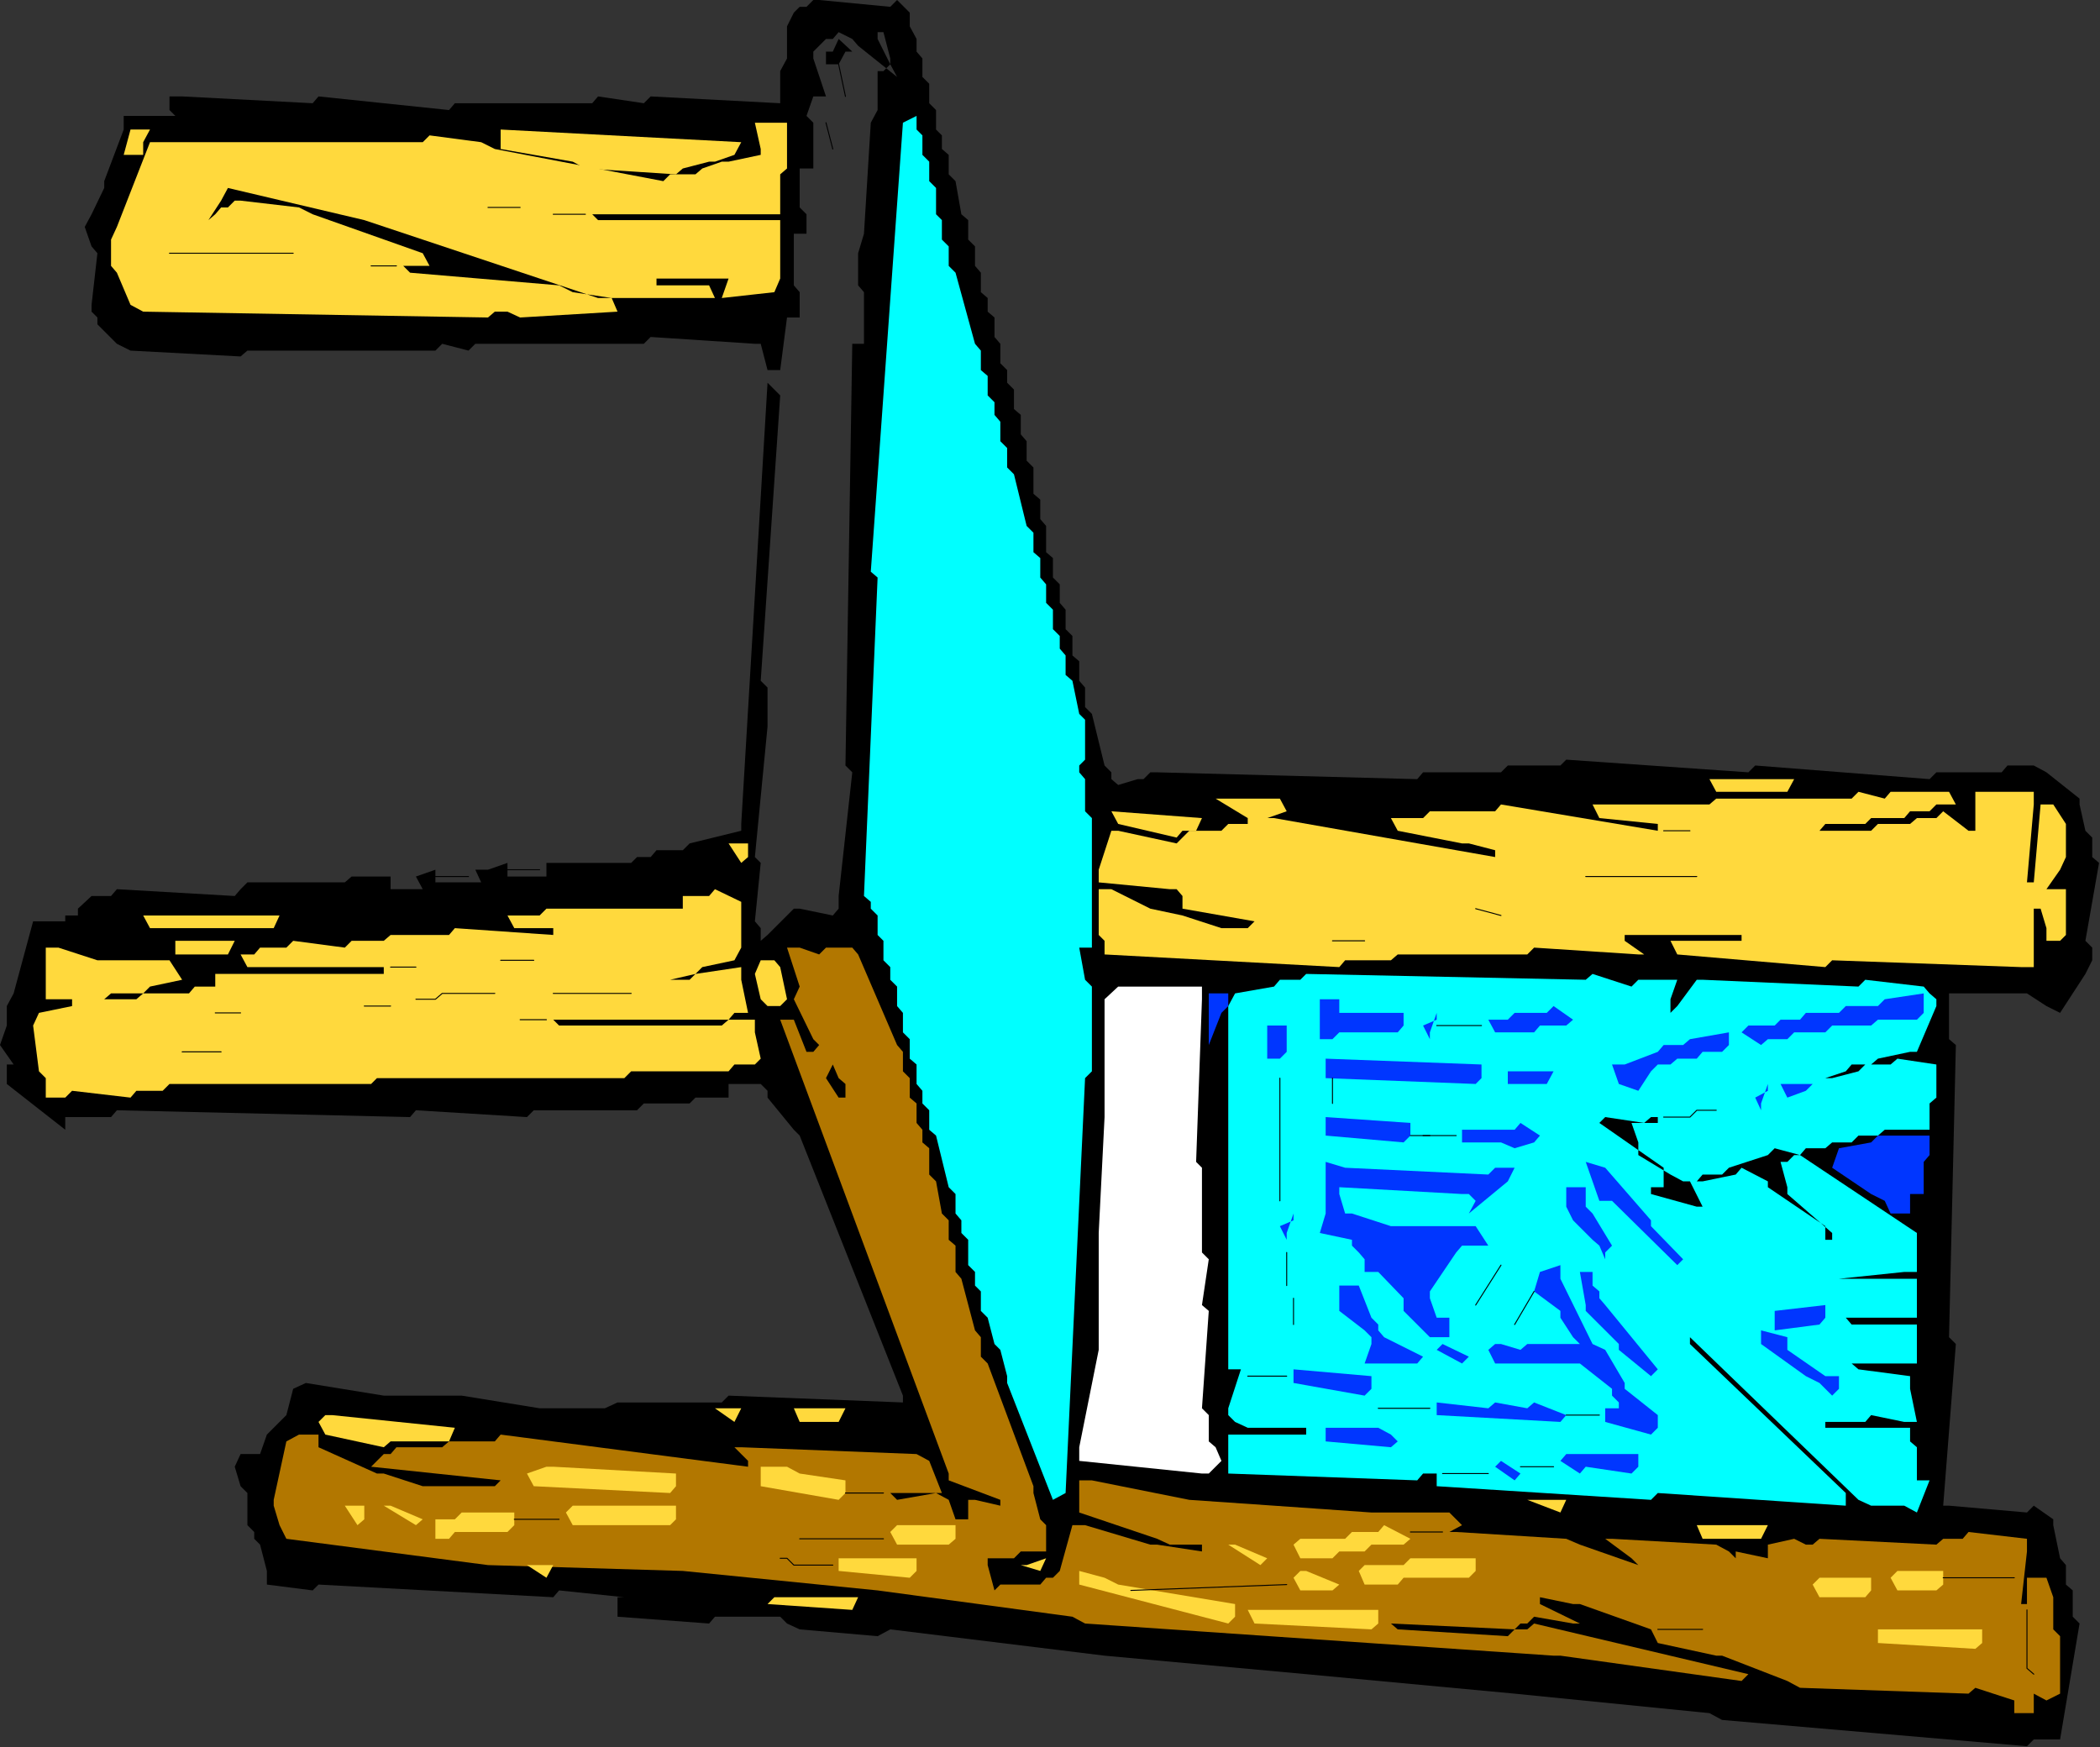 <?xml version="1.0" encoding="UTF-8" standalone="no"?>
<svg
   xmlns:dc="http://purl.org/dc/elements/1.1/"
   xmlns:cc="http://creativecommons.org/ns#"
   xmlns:rdf="http://www.w3.org/1999/02/22-rdf-syntax-ns#"
   xmlns:svg="http://www.w3.org/2000/svg"
   xmlns="http://www.w3.org/2000/svg"
   xmlns:sodipodi="http://sodipodi.sourceforge.net/DTD/sodipodi-0.dtd"
   xmlns:inkscape="http://www.inkscape.org/namespaces/inkscape"
   version="1.0"
   width="54.762mm"
   height="45.568mm"
   id="svg309"
   sodipodi:docname="AD003523.WMF">
  <rect width="100%" height="100%" fill="#333333" stroke="none"/>
  <sodipodi:namedview
     pagecolor="#ffffff"
     bordercolor="#666666"
     borderopacity="1"
     objecttolerance="10"
     gridtolerance="10"
     guidetolerance="10"
     inkscape:pageopacity="0"
     inkscape:pageshadow="2"
     inkscape:window-width="640"
     inkscape:window-height="480"
     id="namedview311" />
  <defs
     id="defs3">
    <pattern
       id="WMFhbasepattern"
       patternUnits="userSpaceOnUse"
       width="6"
       height="6"
       x="0"
       y="0" />
  </defs>
  <path
     style="fill:#000000;fill-rule:evenodd;fill-opacity:1;stroke:none;"
     d="  M 206.208,93.408   L 206.208,94.656   L 205.536,96   L 203.04,99.84   L 201.696,99.168   L 199.776,97.92   L 199.2,97.92   L 192.096,97.92   L 192.096,98.496   L 192.096,102.432   L 192.768,103.008   L 192.096,131.808   L 192.768,132.48   L 191.52,148.416   L 192.096,148.416   L 199.776,149.088   L 200.448,148.416   L 202.368,149.76   L 202.368,150.336   L 203.04,153.6   L 203.616,154.272   L 203.616,156.192   L 204.288,156.768   L 204.288,159.36   L 204.96,160.032   L 203.04,171.456   L 202.368,171.456   L 200.448,171.456   L 199.776,172.128   L 169.728,169.536   L 168.48,168.864   L 149.28,166.944   L 149.28,166.944   L 128.736,165.024   L 128.736,165.024   L 108.864,163.2   L 108.864,163.2   L 87.744,160.608   L 86.496,161.28   L 78.816,160.608   L 77.568,160.032   L 76.896,159.36   L 76.32,159.36   L 70.464,159.36   L 69.888,160.032   L 60.864,159.36   L 60.864,157.44   L 62.208,157.44   L 61.536,157.44   L 55.104,156.768   L 54.528,157.44   L 31.392,156.192   L 30.816,156.768   L 26.304,156.192   L 26.304,154.848   L 25.632,152.256   L 25.056,151.68   L 25.056,151.008   L 24.384,150.336   L 24.384,147.168   L 23.712,146.496   L 23.136,144.576   L 23.712,143.328   L 25.632,143.328   L 25.632,143.328   L 26.304,141.408   L 26.304,141.408   L 28.224,139.488   L 28.224,139.488   L 28.896,136.896   L 30.144,136.32   L 37.824,137.568   L 37.824,137.568   L 45.504,137.568   L 45.504,137.568   L 53.184,138.816   L 53.184,138.816   L 59.616,138.816   L 60.864,138.24   L 71.136,138.24   L 71.808,137.568   L 88.992,138.24   L 88.992,137.568   L 78.816,111.936   L 78.24,111.36   L 75.648,108.192   L 75.648,107.52   L 74.976,106.848   L 74.4,106.848   L 71.808,106.848   L 71.808,108.192   L 68.544,108.192   L 67.968,108.768   L 63.456,108.768   L 62.784,109.44   L 52.608,109.44   L 51.936,110.112   L 40.992,109.44   L 40.416,110.112   L 11.52,109.44   L 10.944,110.112   L 6.432,110.112   L 6.432,111.36   L 0.672,106.848   L 0.672,106.272   L 0.672,104.928   L 1.344,104.928   L 0,103.008   L 0.672,101.088   L 0.672,99.168   L 1.344,97.92   L 3.264,90.816   L 4.512,90.816   L 6.432,90.816   L 6.432,90.816   L 6.432,90.24   L 6.432,90.24   L 7.68,90.24   L 7.68,90.24   L 7.68,89.568   L 9.024,88.32   L 10.944,88.32   L 11.52,87.648   L 23.136,88.32   L 23.712,87.648   L 24.384,86.976   L 25.056,86.976   L 33.984,86.976   L 34.656,86.4   L 38.496,86.4   L 38.496,87.648   L 41.664,87.648   L 40.992,86.4   L 42.912,85.728   L 42.912,86.976   L 48.096,86.976   L 47.424,86.976   L 46.848,85.728   L 48.096,85.728   L 50.016,85.056   L 50.016,86.4   L 53.856,86.4   L 53.856,85.056   L 62.208,85.056   L 62.784,84.48   L 64.128,84.48   L 64.704,83.808   L 67.296,83.808   L 67.968,83.136   L 73.056,81.888   L 73.056,81.216   L 75.648,37.728   L 76.896,38.976   L 74.976,67.104   L 75.648,67.776   L 75.648,70.944   L 75.648,71.616   L 74.4,84.48   L 74.976,85.056   L 74.4,90.816   L 74.976,91.488   L 74.976,92.736   L 75.648,92.16   L 78.24,89.568   L 78.816,89.568   L 82.08,90.24   L 82.656,89.568   L 82.656,88.896   L 82.656,88.32   L 84,76.128   L 83.328,75.456   L 84,33.888   L 85.152,33.888   L 85.152,28.8   L 84.576,28.128   L 84.576,24.96   L 85.152,23.04   L 85.824,12.096   L 86.496,10.848   L 86.496,7.008   L 87.072,7.008   L 87.744,6.336   L 87.744,5.76   L 87.072,3.168   L 86.496,3.168   L 86.496,3.84   L 86.496,3.84   L 87.744,6.336   L 87.744,6.336   L 88.416,7.584   L 88.416,7.584   L 84.576,4.512   L 84,3.84   L 82.656,3.168   L 82.08,3.84   L 81.408,3.84   L 80.736,4.512   L 80.16,5.088   L 80.16,5.76   L 81.408,9.504   L 80.16,9.504   L 79.488,11.424   L 80.16,12.096   L 80.16,16.608   L 78.816,16.608   L 78.816,20.448   L 79.488,21.12   L 79.488,23.04   L 78.24,23.04   L 78.24,28.128   L 78.816,28.8   L 78.816,31.296   L 77.568,31.296   L 76.896,36.48   L 75.648,36.48   L 74.976,33.888   L 74.4,33.888   L 64.128,33.216   L 63.456,33.888   L 46.848,33.888   L 46.176,34.56   L 43.584,33.888   L 42.912,34.56   L 24.384,34.56   L 23.712,35.136   L 12.864,34.56   L 11.52,33.888   L 9.6,31.968   L 9.6,31.296   L 9.024,30.72   L 9.024,30.048   L 9.6,24.96   L 9.024,24.288   L 8.352,22.368   L 9.024,21.12   L 10.272,18.528   L 10.272,17.856   L 12.192,12.768   L 12.192,11.424   L 17.28,11.424   L 16.704,10.848   L 16.704,9.504   L 17.952,9.504   L 30.816,10.176   L 31.392,9.504   L 44.256,10.848   L 44.832,10.176   L 58.368,10.176   L 58.944,9.504   L 63.456,10.176   L 64.128,9.504   L 76.896,10.176   L 76.896,9.504   L 76.896,7.008   L 77.568,5.76   L 77.568,2.592   L 78.24,1.248   L 78.816,0.672   L 79.488,0.672   L 80.16,0   L 80.736,0   L 87.744,0.672   L 88.416,0   L 89.664,1.248   L 89.664,1.248   L 89.664,1.248   L 89.664,1.248   L 89.664,2.592   L 89.664,2.592   L 89.664,2.592   L 90.336,3.84   L 90.336,5.088   L 90.912,5.76   L 90.912,7.584   L 91.584,8.256   L 91.584,10.176   L 92.256,10.848   L 92.256,12.768   L 92.832,13.344   L 92.832,14.688   L 93.504,15.264   L 93.504,17.184   L 94.176,17.856   L 94.752,21.12   L 95.424,21.696   L 95.424,23.616   L 96.096,24.288   L 96.096,26.208   L 96.672,26.88   L 96.672,28.8   L 97.344,29.376   L 97.344,30.72   L 98.016,31.296   L 98.016,33.216   L 98.592,33.888   L 98.592,35.808   L 99.264,36.48   L 99.264,37.728   L 99.936,38.4   L 99.936,40.32   L 100.608,40.896   L 100.608,42.816   L 101.184,43.488   L 101.184,45.408   L 101.856,46.08   L 101.856,48.672   L 102.528,49.248   L 102.528,51.168   L 103.104,51.84   L 103.104,54.432   L 103.776,55.008   L 103.776,56.928   L 104.448,57.6   L 104.448,59.424   L 105.024,60.096   L 105.024,62.016   L 105.696,62.688   L 105.696,64.608   L 106.368,65.184   L 106.368,67.104   L 106.944,67.776   L 106.944,69.696   L 107.616,70.368   L 108.864,75.456   L 109.536,76.128   L 109.536,76.8   L 110.208,77.376   L 112.128,76.8   L 112.704,76.8   L 113.376,76.128   L 114.048,76.128   L 139.68,76.8   L 140.256,76.128   L 147.936,76.128   L 148.608,75.456   L 153.792,75.456   L 154.368,74.88   L 172.32,76.128   L 172.992,75.456   L 190.176,76.8   L 190.848,76.128   L 197.28,76.128   L 197.856,75.456   L 200.448,75.456   L 201.696,76.128   L 204.96,78.72   L 204.96,79.296   L 205.536,81.888   L 206.208,82.56   L 206.208,84.48   L 206.88,85.056   L 205.536,92.736   L 206.208,93.408  z "
     id="path5" />
  <path
     style="fill:#ffd93d;fill-rule:evenodd;fill-opacity:1;stroke:none;"
     d="  M 203.04,92.736   L 201.696,92.736   L 201.696,91.488   L 201.12,89.568   L 200.448,89.568   L 200.448,95.328   L 199.2,95.328   L 180.576,94.656   L 179.904,95.328   L 165.312,94.08   L 164.64,92.736   L 171.648,92.736   L 171.648,92.16   L 160.128,92.16   L 160.128,92.736   L 162.048,94.08   L 161.472,94.08   L 151.2,93.408   L 150.528,94.08   L 137.76,94.08   L 137.088,94.656   L 132.576,94.656   L 132,95.328   L 108.864,94.08   L 108.864,92.736   L 108.288,92.16   L 108.288,91.488   L 108.288,87.648   L 109.536,87.648   L 113.376,89.568   L 113.376,89.568   L 116.544,90.24   L 116.544,90.24   L 120.384,91.488   L 120.384,91.488   L 122.976,91.488   L 123.648,90.816   L 116.544,89.568   L 116.544,88.32   L 115.968,87.648   L 115.296,87.648   L 108.288,86.976   L 108.288,85.728   L 109.536,81.888   L 110.208,81.888   L 115.968,83.136   L 116.544,82.56   L 117.216,81.888   L 117.888,81.888   L 120.384,81.888   L 121.056,81.216   L 122.976,81.216   L 122.976,80.64   L 119.808,78.72   L 120.384,78.72   L 126.144,78.72   L 126.816,79.968   L 124.896,80.64   L 125.568,80.64   L 147.36,84.48   L 147.36,83.808   L 144.768,83.136   L 144.096,83.136   L 137.76,81.888   L 137.088,80.64   L 140.256,80.64   L 140.928,79.968   L 147.36,79.968   L 147.936,79.296   L 163.392,81.888   L 163.392,81.216   L 157.632,80.64   L 156.96,79.296   L 168.48,79.296   L 169.152,78.72   L 182.496,78.72   L 183.168,78.048   L 185.76,78.72   L 186.336,78.048   L 192.096,78.048   L 192.768,79.296   L 190.848,79.296   L 190.176,79.968   L 188.256,79.968   L 187.68,80.64   L 184.416,80.64   L 183.84,81.216   L 179.904,81.216   L 179.328,81.888   L 184.416,81.888   L 185.088,81.216   L 188.256,81.216   L 188.928,80.64   L 190.848,80.64   L 191.52,79.968   L 194.016,81.888   L 194.688,81.888   L 194.688,78.048   L 195.936,78.048   L 200.448,78.048   L 200.448,79.296   L 199.776,86.976   L 200.448,86.976   L 201.12,79.296   L 202.368,79.296   L 203.616,81.216   L 203.616,81.888   L 203.616,84.48   L 203.04,85.728   L 201.696,87.648   L 202.368,87.648   L 203.616,87.648   L 203.616,88.32   L 203.616,92.16   L 203.04,92.736  z "
     id="path7" />
  <path
     style="fill:#b27700;fill-rule:evenodd;fill-opacity:1;stroke:none;"
     d="  M 201.696,167.616   L 200.448,166.944   L 200.448,167.616   L 200.448,168.864   L 199.776,168.864   L 198.528,168.864   L 198.528,167.616   L 194.688,166.368   L 194.016,166.944   L 177.408,166.368   L 176.16,165.696   L 169.728,163.2   L 169.152,163.2   L 163.392,161.952   L 162.72,160.608   L 155.712,158.112   L 155.04,158.112   L 151.776,157.44   L 151.776,158.112   L 155.712,160.032   L 155.04,160.032   L 151.2,159.36   L 150.528,160.032   L 149.856,160.032   L 149.28,160.608   L 137.088,160.032   L 137.76,160.608   L 148.608,161.28   L 149.28,160.608   L 150.528,160.608   L 151.2,160.032   L 172.32,165.024   L 171.648,165.696   L 153.792,163.2   L 153.12,163.2   L 106.944,160.032   L 105.696,159.36   L 86.496,156.768   L 86.496,156.768   L 67.296,154.848   L 67.296,154.848   L 48.096,154.272   L 48.096,154.272   L 28.224,151.68   L 27.552,150.336   L 26.976,148.416   L 26.976,147.84   L 28.224,142.08   L 29.472,141.408   L 31.392,141.408   L 31.392,142.656   L 37.152,145.248   L 37.824,145.248   L 41.664,146.496   L 41.664,146.496   L 43.584,146.496   L 43.584,146.496   L 46.848,146.496   L 46.848,146.496   L 48.768,146.496   L 49.344,145.92   L 36.576,144.576   L 37.824,143.328   L 38.496,143.328   L 39.072,142.656   L 43.584,142.656   L 44.256,142.08   L 48.768,142.08   L 49.344,141.408   L 73.728,144.576   L 73.728,144   L 72.384,142.656   L 73.056,142.656   L 90.336,143.328   L 91.584,144   L 92.832,147.168   L 91.584,147.168   L 87.744,147.168   L 88.416,147.84   L 92.256,147.168   L 93.504,147.84   L 94.176,149.76   L 94.752,149.76   L 95.424,149.76   L 95.424,149.088   L 95.424,147.84   L 96.096,147.84   L 98.592,148.416   L 98.592,147.84   L 93.504,145.92   L 93.504,145.248   L 76.896,100.512   L 78.24,100.512   L 79.488,103.68   L 80.16,103.68   L 80.736,103.008   L 80.16,102.432   L 78.24,98.496   L 78.816,97.248   L 77.568,93.408   L 78.816,93.408   L 80.736,94.08   L 81.408,93.408   L 84,93.408   L 84.576,94.08   L 88.416,103.008   L 88.992,103.68   L 88.992,105.6   L 89.664,106.272   L 89.664,108.192   L 90.336,108.768   L 90.336,110.688   L 90.912,111.36   L 90.912,112.608   L 91.584,113.184   L 91.584,115.776   L 92.256,116.448   L 92.832,119.616   L 93.504,120.288   L 93.504,122.208   L 94.176,122.784   L 94.176,125.376   L 94.752,126.048   L 96.096,131.136   L 96.672,131.808   L 96.672,133.728   L 97.344,134.4   L 101.856,146.496   L 101.856,147.168   L 102.528,149.76   L 103.104,150.336   L 103.104,152.928   L 102.528,152.928   L 100.608,152.928   L 99.936,153.6   L 97.344,153.6   L 97.344,154.272   L 98.016,156.768   L 98.592,156.192   L 102.528,156.192   L 103.104,155.52   L 103.776,155.52   L 104.448,154.848   L 105.696,150.336   L 106.944,150.336   L 113.376,152.256   L 114.048,152.256   L 118.464,152.928   L 118.464,152.256   L 115.296,152.256   L 114.048,151.68   L 106.368,149.088   L 106.368,147.84   L 106.368,145.92   L 107.616,145.92   L 117.216,147.84   L 117.216,147.84   L 125.568,148.416   L 125.568,148.416   L 135.168,149.088   L 135.168,149.088   L 142.848,149.088   L 144.096,150.336   L 142.848,151.008   L 143.52,151.008   L 154.368,151.68   L 155.712,152.256   L 161.472,154.272   L 160.8,153.6   L 158.208,151.68   L 158.88,151.68   L 169.152,152.256   L 170.4,152.928   L 171.072,153.6   L 171.072,152.928   L 174.24,153.6   L 174.24,152.256   L 176.832,151.68   L 177.984,152.256   L 178.656,152.256   L 179.328,151.68   L 190.848,152.256   L 191.52,151.68   L 193.44,151.68   L 194.016,151.008   L 199.776,151.68   L 199.776,152.928   L 199.2,158.112   L 199.776,158.112   L 199.776,155.52   L 201.696,155.52   L 202.368,157.44   L 202.368,158.112   L 202.368,160.608   L 203.04,161.28   L 203.04,166.944   L 201.696,167.616   L 201.696,167.616  z "
     id="path9" />
  <path
     style="fill:#ffd93d;fill-rule:evenodd;fill-opacity:1;stroke:none;"
     d="  M 195.36,89.568   L 192.768,89.568   L 192.096,90.24   L 188.256,90.24   L 187.68,90.816   L 185.088,90.24   L 185.76,89.568   L 188.928,88.896   L 189.6,88.32   L 190.848,88.32   L 191.52,87.648   L 195.936,87.648   L 195.936,88.896   L 195.936,88.896   L 195.36,89.568  z "
     id="path11" />
  <path
     style="fill:#ffd93d;fill-rule:evenodd;fill-opacity:1;stroke:none;"
     d="  M 194.688,162.528   L 185.088,161.952   L 185.088,160.608   L 195.36,160.608   L 195.36,161.952   L 195.36,161.952   L 194.688,162.528  z "
     id="path13" />
  <path
     style="fill:#ffd93d;fill-rule:evenodd;fill-opacity:1;stroke:none;"
     d="  M 192.768,84.48   L 187.008,84.48   L 186.336,83.136   L 187.008,82.56   L 187.68,82.56   L 193.44,82.56   L 193.44,83.808   L 193.44,83.808   L 192.768,84.48  z "
     id="path15" />
  <path
     style="fill:#ffd93d;fill-rule:evenodd;fill-opacity:1;stroke:none;"
     d="  M 190.848,156.768   L 187.008,156.768   L 186.336,155.52   L 187.008,154.848   L 187.68,154.848   L 191.52,154.848   L 191.52,156.192   L 191.52,156.192   L 190.848,156.768  z "
     id="path17" />
  <path
     style="fill:#00ffff;fill-rule:evenodd;fill-opacity:1;stroke:none;"
     d="  M 190.176,108.768   L 190.176,111.36   L 188.928,111.36   L 185.76,111.36   L 185.088,111.936   L 183.168,111.936   L 182.496,112.608   L 180.576,112.608   L 179.904,113.184   L 177.984,113.184   L 177.408,113.856   L 174.912,113.184   L 174.24,113.856   L 170.4,115.104   L 169.728,115.776   L 167.808,115.776   L 167.232,116.448   L 165.888,116.448   L 164.64,115.776   L 161.472,113.856   L 161.472,112.608   L 160.8,110.688   L 162.048,110.688   L 163.392,110.688   L 163.392,110.112   L 162.72,110.112   L 162.048,110.688   L 158.208,110.112   L 157.632,110.688   L 163.968,115.104   L 163.968,117.024   L 162.72,117.024   L 162.72,117.696   L 167.232,118.944   L 167.808,118.944   L 166.56,116.448   L 167.808,116.448   L 171.072,115.776   L 171.648,115.104   L 174.24,116.448   L 174.24,117.024   L 179.904,120.864   L 179.904,122.208   L 180.576,122.208   L 180.576,121.536   L 176.16,117.696   L 176.16,117.024   L 175.488,114.528   L 176.16,114.528   L 176.832,113.856   L 177.408,113.856   L 188.928,121.536   L 188.928,122.208   L 188.928,125.376   L 187.68,125.376   L 181.248,126.048   L 181.92,126.048   L 188.928,126.048   L 188.928,127.296   L 188.928,129.888   L 187.68,129.888   L 181.92,129.888   L 182.496,130.56   L 188.928,130.56   L 188.928,131.808   L 188.928,134.4   L 188.256,134.4   L 182.496,134.4   L 183.168,134.976   L 188.256,135.648   L 188.256,136.896   L 188.928,140.16   L 187.68,140.16   L 184.416,139.488   L 183.84,140.16   L 179.904,140.16   L 179.904,140.736   L 188.256,140.736   L 188.256,142.08   L 188.928,142.656   L 188.928,143.328   L 188.928,145.92   L 190.176,145.92   L 188.928,149.088   L 187.68,148.416   L 184.416,148.416   L 183.168,147.84   L 166.56,131.808   L 166.56,132.48   L 181.92,147.168   L 181.92,148.416   L 163.392,147.168   L 162.72,147.84   L 141.6,146.496   L 141.6,145.248   L 140.256,145.248   L 139.68,145.92   L 121.056,145.248   L 121.056,144   L 121.056,141.408   L 122.304,141.408   L 128.736,141.408   L 128.736,140.736   L 122.976,140.736   L 121.728,140.16   L 121.056,139.488   L 121.056,138.816   L 122.304,134.976   L 121.056,134.976   L 121.056,99.168   L 121.728,97.92   L 125.568,97.248   L 126.144,96.576   L 128.16,96.576   L 128.736,96   L 156.288,96.576   L 156.96,96   L 160.8,97.248   L 161.472,96.576   L 165.312,96.576   L 164.64,98.496   L 164.64,99.84   L 165.312,99.168   L 167.232,96.576   L 167.808,96.576   L 183.168,97.248   L 183.84,96.576   L 189.6,97.248   L 190.176,97.92   L 190.848,98.496   L 190.848,99.168   L 188.928,103.68   L 188.256,103.68   L 185.088,104.352   L 184.416,104.928   L 182.496,104.928   L 181.92,105.6   L 179.904,106.272   L 180.576,106.272   L 183.168,105.6   L 183.84,104.928   L 186.336,104.928   L 187.008,104.352   L 190.848,104.928   L 190.848,105.6   L 190.848,108.192   L 190.176,108.768  z "
     id="path19" />
  <path
     style="fill:#0036ff;fill-rule:evenodd;fill-opacity:1;stroke:none;"
     d="  M 189.6,114.528   L 189.6,117.696   L 188.256,117.696   L 188.256,119.616   L 186.336,119.616   L 185.76,118.368   L 184.416,117.696   L 180.576,115.104   L 181.248,113.184   L 184.416,112.608   L 185.088,111.936   L 190.176,111.936   L 190.176,113.184   L 190.176,113.856   L 189.6,114.528  z "
     id="path21" />
  <path
     style="fill:#0036ff;fill-rule:evenodd;fill-opacity:1;stroke:none;"
     d="  M 188.928,100.512   L 185.088,100.512   L 184.416,101.088   L 180.576,101.088   L 179.904,101.76   L 176.832,101.76   L 176.16,102.432   L 174.24,102.432   L 173.568,103.008   L 171.648,101.76   L 172.32,101.088   L 174.912,101.088   L 175.488,100.512   L 177.408,100.512   L 177.984,99.84   L 181.248,99.84   L 181.92,99.168   L 185.088,99.168   L 185.76,98.496   L 189.6,97.92   L 189.6,99.168   L 189.6,99.84   L 188.928,100.512  z "
     id="path23" />
  <path
     style="fill:#ffd93d;fill-rule:evenodd;fill-opacity:1;stroke:none;"
     d="  M 184.416,85.056   L 180.576,85.056   L 179.904,85.728   L 177.408,85.728   L 176.832,86.4   L 174.24,85.056   L 174.912,84.48   L 177.984,84.48   L 178.656,83.808   L 181.248,83.808   L 181.92,83.136   L 185.088,84.48   L 184.416,85.056  z "
     id="path25" />
  <path
     style="fill:#ffd93d;fill-rule:evenodd;fill-opacity:1;stroke:none;"
     d="  M 183.84,157.44   L 179.328,157.44   L 178.656,156.192   L 179.328,155.52   L 179.904,155.52   L 184.416,155.52   L 184.416,156.768   L 184.416,156.768   L 183.84,157.44  z "
     id="path27" />
  <path
     style="fill:#0036ff;fill-rule:evenodd;fill-opacity:1;stroke:none;"
     d="  M 180.576,137.568   L 179.328,136.32   L 177.984,135.648   L 173.568,132.48   L 173.568,131.136   L 176.16,131.808   L 176.16,133.056   L 179.904,135.648   L 181.248,135.648   L 181.248,136.896   L 180.576,137.568  z "
     id="path29" />
  <path
     style="fill:#0036ff;fill-rule:evenodd;fill-opacity:1;stroke:none;"
     d="  M 179.328,130.56   L 174.912,131.136   L 174.912,129.216   L 179.904,128.64   L 179.904,129.888   L 179.904,129.888   L 179.328,130.56  z "
     id="path31" />
  <path
     style="fill:#0036ff;fill-rule:evenodd;fill-opacity:1;stroke:none;"
     d="  M 177.984,107.52   L 176.16,108.192   L 175.488,106.848   L 178.656,106.848   L 177.984,107.52  z "
     id="path33" />
  <path
     style="fill:#ffd93d;fill-rule:evenodd;fill-opacity:1;stroke:none;"
     d="  M 176.832,83.136   L 174.912,83.136   L 174.24,83.136   L 167.232,82.56   L 167.232,81.216   L 177.408,81.216   L 177.408,82.56   L 177.408,82.56   L 176.832,83.136  z "
     id="path35" />
  <path
     style="fill:#ffd93d;fill-rule:evenodd;fill-opacity:1;stroke:none;"
     d="  M 176.16,78.048   L 169.152,78.048   L 168.48,76.8   L 176.832,76.8   L 176.16,78.048  z "
     id="path37" />
  <path
     style="fill:#ffd93d;fill-rule:evenodd;fill-opacity:1;stroke:none;"
     d="  M 173.568,151.68   L 167.808,151.68   L 167.232,150.336   L 174.24,150.336   L 173.568,151.68  z "
     id="path39" />
  <path
     style="fill:#0036ff;fill-rule:evenodd;fill-opacity:1;stroke:none;"
     d="  M 173.568,108.768   L 173.568,109.44   L 173.568,109.44   L 172.992,108.192   L 172.992,108.192   L 174.24,107.52   L 174.24,107.52   L 174.24,106.848   L 173.568,108.768  z "
     id="path41" />
  <path
     style="fill:#ffd93d;fill-rule:evenodd;fill-opacity:1;stroke:none;"
     d="  M 171.648,86.976   L 168.48,86.976   L 167.808,85.728   L 168.48,85.056   L 169.152,85.056   L 172.32,86.4   L 171.648,86.976  z "
     id="path43" />
  <path
     style="fill:#0036ff;fill-rule:evenodd;fill-opacity:1;stroke:none;"
     d="  M 169.728,103.68   L 167.808,103.68   L 167.232,104.352   L 165.312,104.352   L 164.64,104.928   L 163.392,104.928   L 162.72,105.6   L 161.472,107.52   L 159.552,106.848   L 158.88,104.928   L 160.128,104.928   L 163.392,103.68   L 163.968,103.008   L 165.888,103.008   L 166.56,102.432   L 170.4,101.76   L 170.4,103.008   L 170.4,103.008   L 169.728,103.68  z "
     id="path45" />
  <path
     style="fill:#0036ff;fill-rule:evenodd;fill-opacity:1;stroke:none;"
     d="  M 165.312,124.704   L 158.88,118.368   L 157.632,118.368   L 156.288,114.528   L 158.208,115.104   L 162.72,120.288   L 162.72,120.864   L 165.888,124.128   L 165.312,124.704  z "
     id="path47" />
  <path
     style="fill:#0036ff;fill-rule:evenodd;fill-opacity:1;stroke:none;"
     d="  M 162.72,141.408   L 158.208,140.16   L 158.208,138.816   L 159.552,138.816   L 159.552,138.24   L 158.88,137.568   L 158.88,136.896   L 155.712,134.4   L 155.04,134.4   L 147.36,134.4   L 146.688,133.056   L 147.36,132.48   L 147.936,132.48   L 149.856,133.056   L 150.528,132.48   L 155.712,132.48   L 155.04,131.808   L 153.792,129.888   L 153.792,129.216   L 151.2,127.296   L 151.776,125.376   L 153.792,124.704   L 153.792,126.048   L 156.96,132.48   L 158.208,133.056   L 160.128,136.32   L 160.128,136.896   L 163.392,139.488   L 163.392,140.16   L 163.392,140.736   L 162.72,141.408  z "
     id="path49" />
  <path
     style="fill:#0036ff;fill-rule:evenodd;fill-opacity:1;stroke:none;"
     d="  M 162.72,135.648   L 159.552,133.056   L 159.552,132.48   L 156.288,129.216   L 156.288,128.64   L 155.712,125.376   L 156.96,125.376   L 156.96,126.72   L 157.632,127.296   L 157.632,127.968   L 158.208,128.64   L 163.392,134.976   L 162.72,135.648  z "
     id="path51" />
  <path
     style="fill:#0036ff;fill-rule:evenodd;fill-opacity:1;stroke:none;"
     d="  M 160.8,145.248   L 156.288,144.576   L 155.712,145.248   L 153.792,144   L 154.368,143.328   L 161.472,143.328   L 161.472,144.576   L 161.472,144.576   L 160.8,145.248  z "
     id="path53" />
  <path
     style="fill:#0036ff;fill-rule:evenodd;fill-opacity:1;stroke:none;"
     d="  M 158.208,123.456   L 158.208,124.128   L 158.208,124.128   L 157.632,122.784   L 157.632,122.784   L 156.96,122.208   L 156.96,122.208   L 155.04,120.288   L 154.368,118.944   L 154.368,117.024   L 156.288,117.024   L 156.288,118.944   L 156.96,119.616   L 158.88,122.784   L 158.208,123.456  z "
     id="path55" />
  <path
     style="fill:#ffd93d;fill-rule:evenodd;fill-opacity:1;stroke:none;"
     d="  M 155.712,86.976   L 151.2,85.728   L 151.2,84.48   L 156.288,85.056   L 156.288,86.4   L 156.288,86.4   L 155.712,86.976  z "
     id="path57" />
  <path
     style="fill:#0036ff;fill-rule:evenodd;fill-opacity:1;stroke:none;"
     d="  M 154.368,101.088   L 151.776,101.088   L 151.2,101.76   L 147.36,101.76   L 146.688,100.512   L 148.608,100.512   L 149.28,99.84   L 152.448,99.84   L 153.12,99.168   L 155.04,100.512   L 154.368,101.088  z "
     id="path59" />
  <path
     style="fill:#ffd93d;fill-rule:evenodd;fill-opacity:1;stroke:none;"
     d="  M 153.792,149.088   L 150.528,147.84   L 151.2,147.84   L 154.368,147.84   L 153.792,149.088  z "
     id="path61" />
  <path
     style="fill:#0036ff;fill-rule:evenodd;fill-opacity:1;stroke:none;"
     d="  M 153.792,140.16   L 141.6,139.488   L 141.6,138.24   L 146.688,138.816   L 147.36,138.24   L 150.528,138.816   L 151.2,138.24   L 154.368,139.488   L 153.792,140.16  z "
     id="path63" />
  <path
     style="fill:#0036ff;fill-rule:evenodd;fill-opacity:1;stroke:none;"
     d="  M 152.448,106.848   L 148.608,106.848   L 148.608,105.6   L 153.12,105.6   L 152.448,106.848  z "
     id="path65" />
  <path
     style="fill:#0036ff;fill-rule:evenodd;fill-opacity:1;stroke:none;"
     d="  M 151.2,112.608   L 149.28,113.184   L 147.936,112.608   L 144.096,112.608   L 144.096,111.36   L 149.28,111.36   L 149.856,110.688   L 151.776,111.936   L 151.2,112.608  z "
     id="path67" />
  <path
     style="fill:#0036ff;fill-rule:evenodd;fill-opacity:1;stroke:none;"
     d="  M 149.28,145.92   L 147.36,144.576   L 147.936,144   L 149.856,145.248   L 149.28,145.92  z "
     id="path69" />
  <path
     style="fill:#0036ff;fill-rule:evenodd;fill-opacity:1;stroke:none;"
     d="  M 148.608,116.448   L 144.768,119.616   L 145.44,118.368   L 144.768,117.696   L 144.096,117.696   L 132,117.024   L 132,117.696   L 132.576,119.616   L 133.248,119.616   L 137.088,120.864   L 137.088,120.864   L 139.68,120.864   L 139.68,120.864   L 143.52,120.864   L 143.52,120.864   L 145.44,120.864   L 146.688,122.784   L 144.096,122.784   L 143.52,123.456   L 140.928,127.296   L 140.928,127.968   L 141.6,129.888   L 142.848,129.888   L 142.848,131.808   L 140.928,131.808   L 138.336,129.216   L 138.336,127.968   L 135.84,125.376   L 134.496,125.376   L 134.496,124.128   L 133.92,123.456   L 133.248,122.784   L 133.248,122.208   L 130.08,121.536   L 130.656,119.616   L 130.656,114.528   L 132.576,115.104   L 146.688,115.776   L 147.36,115.104   L 149.28,115.104   L 148.608,116.448  z "
     id="path71" />
  <path
     style="fill:#0036ff;fill-rule:evenodd;fill-opacity:1;stroke:none;"
     d="  M 145.44,106.848   L 130.656,106.272   L 130.656,104.352   L 146.016,104.928   L 146.016,106.272   L 146.016,106.272   L 145.44,106.848  z "
     id="path73" />
  <path
     style="fill:#ffd93d;fill-rule:evenodd;fill-opacity:1;stroke:none;"
     d="  M 144.768,155.52   L 138.336,155.52   L 137.76,156.192   L 134.496,156.192   L 133.92,154.848   L 134.496,154.272   L 135.168,154.272   L 138.336,154.272   L 139.008,153.6   L 145.44,153.6   L 145.44,154.848   L 145.44,154.848   L 144.768,155.52  z "
     id="path75" />
  <path
     style="fill:#ffd93d;fill-rule:evenodd;fill-opacity:1;stroke:none;"
     d="  M 144.768,90.24   L 137.088,88.32   L 137.088,86.976   L 145.44,88.32   L 145.44,89.568   L 145.44,89.568   L 144.768,90.24  z "
     id="path77" />
  <path
     style="fill:#0036ff;fill-rule:evenodd;fill-opacity:1;stroke:none;"
     d="  M 144.096,134.4   L 141.6,133.056   L 142.176,132.48   L 144.768,133.728   L 144.096,134.4  z "
     id="path79" />
  <path
     style="fill:#0036ff;fill-rule:evenodd;fill-opacity:1;stroke:none;"
     d="  M 140.928,101.76   L 140.928,102.432   L 140.928,102.432   L 140.256,101.088   L 140.256,101.088   L 141.6,100.512   L 141.6,100.512   L 141.6,99.84   L 140.928,101.76  z "
     id="path81" />
  <path
     style="fill:#0036ff;fill-rule:evenodd;fill-opacity:1;stroke:none;"
     d="  M 139.68,134.4   L 134.496,134.4   L 135.168,132.48   L 135.168,131.808   L 134.496,131.136   L 132,129.216   L 132,127.968   L 132,126.72   L 133.92,126.72   L 135.168,129.888   L 135.84,130.56   L 135.84,131.136   L 136.416,131.808   L 140.256,133.728   L 139.68,134.4  z "
     id="path83" />
  <path
     style="fill:#ffd93d;fill-rule:evenodd;fill-opacity:1;stroke:none;"
     d="  M 138.336,152.256   L 135.168,152.256   L 134.496,152.928   L 132,152.928   L 131.328,153.6   L 128.16,153.6   L 127.488,152.256   L 128.16,151.68   L 128.736,151.68   L 132.576,151.68   L 133.248,151.008   L 135.84,151.008   L 136.416,150.336   L 139.008,151.68   L 138.336,152.256  z "
     id="path85" />
  <path
     style="fill:#0036ff;fill-rule:evenodd;fill-opacity:1;stroke:none;"
     d="  M 138.336,112.608   L 130.656,111.936   L 130.656,110.112   L 139.008,110.688   L 139.008,111.936   L 139.008,111.936   L 138.336,112.608  z "
     id="path87" />
  <path
     style="fill:#0036ff;fill-rule:evenodd;fill-opacity:1;stroke:none;"
     d="  M 137.76,101.76   L 132,101.76   L 131.328,102.432   L 130.08,102.432   L 130.08,101.088   L 130.08,98.496   L 132,98.496   L 132,99.84   L 132.576,99.84   L 138.336,99.84   L 138.336,101.088   L 138.336,101.088   L 137.76,101.76  z "
     id="path89" />
  <path
     style="fill:#0036ff;fill-rule:evenodd;fill-opacity:1;stroke:none;"
     d="  M 137.088,142.656   L 130.656,142.08   L 130.656,140.736   L 135.84,140.736   L 137.088,141.408   L 137.76,142.08   L 137.088,142.656  z "
     id="path91" />
  <path
     style="fill:#ffd93d;fill-rule:evenodd;fill-opacity:1;stroke:none;"
     d="  M 135.168,160.608   L 123.648,160.032   L 122.976,158.688   L 135.84,158.688   L 135.84,160.032   L 135.84,160.032   L 135.168,160.608  z "
     id="path93" />
  <path
     style="fill:#0036ff;fill-rule:evenodd;fill-opacity:1;stroke:none;"
     d="  M 134.496,137.568   L 127.488,136.32   L 127.488,134.976   L 135.168,135.648   L 135.168,136.896   L 135.168,136.896   L 134.496,137.568  z "
     id="path95" />
  <path
     style="fill:#ffd93d;fill-rule:evenodd;fill-opacity:1;stroke:none;"
     d="  M 133.92,87.648   L 127.488,85.728   L 127.488,84.48   L 130.08,85.056   L 130.656,85.056   L 134.496,86.976   L 133.92,87.648  z "
     id="path97" />
  <path
     style="fill:#ffd93d;fill-rule:evenodd;fill-opacity:1;stroke:none;"
     d="  M 131.328,156.768   L 128.16,156.768   L 127.488,155.52   L 128.16,154.848   L 128.736,154.848   L 132,156.192   L 131.328,156.768  z "
     id="path99" />
  <path
     style="fill:#ffd93d;fill-rule:evenodd;fill-opacity:1;stroke:none;"
     d="  M 130.656,93.408   L 128.16,91.488   L 128.736,91.488   L 131.328,92.736   L 130.656,93.408  z "
     id="path101" />
  <path
     style="fill:#0036ff;fill-rule:evenodd;fill-opacity:1;stroke:none;"
     d="  M 126.816,121.536   L 126.816,122.208   L 126.816,122.208   L 126.144,120.864   L 126.144,120.864   L 127.488,120.288   L 127.488,120.288   L 127.488,119.616   L 126.816,121.536  z "
     id="path103" />
  <path
     style="fill:#0036ff;fill-rule:evenodd;fill-opacity:1;stroke:none;"
     d="  M 126.144,104.352   L 124.896,104.352   L 124.896,103.008   L 124.896,101.088   L 126.816,101.088   L 126.816,103.68   L 126.144,104.352  z "
     id="path105" />
  <path
     style="fill:#ffd93d;fill-rule:evenodd;fill-opacity:1;stroke:none;"
     d="  M 124.896,85.728   L 121.056,85.056   L 121.056,83.808   L 125.568,83.808   L 125.568,85.056   L 125.568,85.056   L 124.896,85.728  z "
     id="path107" />
  <path
     style="fill:#ffd93d;fill-rule:evenodd;fill-opacity:1;stroke:none;"
     d="  M 124.224,154.272   L 121.056,152.256   L 121.728,152.256   L 124.896,153.6   L 124.224,154.272  z "
     id="path109" />
  <path
     style="fill:#ffd93d;fill-rule:evenodd;fill-opacity:1;stroke:none;"
     d="  M 121.056,160.032   L 106.368,156.192   L 106.368,154.848   L 108.864,155.52   L 110.208,156.192   L 121.728,158.112   L 121.728,159.36   L 121.728,159.36   L 121.056,160.032  z "
     id="path111" />
  <path
     style="fill:#0036ff;fill-rule:evenodd;fill-opacity:1;stroke:none;"
     d="  M 120.384,99.84   L 119.136,103.008   L 119.136,102.432   L 119.136,97.92   L 121.056,97.92   L 121.056,99.168   L 120.384,99.84  z "
     id="path113" />
  <path
     style="fill:#ffffff;fill-rule:evenodd;fill-opacity:1;stroke:none;"
     d="  M 119.808,144.576   L 119.136,145.248   L 118.464,145.248   L 106.368,144   L 106.368,142.656   L 108.288,133.056   L 108.288,133.056   L 108.288,121.536   L 108.288,121.536   L 108.864,110.112   L 108.864,110.112   L 108.864,98.496   L 110.208,97.248   L 118.464,97.248   L 118.464,98.496   L 117.888,114.528   L 118.464,115.104   L 118.464,117.024   L 118.464,117.696   L 118.464,123.456   L 119.136,124.128   L 118.464,128.64   L 119.136,129.216   L 118.464,138.816   L 119.136,139.488   L 119.136,142.08   L 119.808,142.656   L 120.384,144   L 119.808,144.576  z "
     id="path115" />
  <path
     style="fill:#ffd93d;fill-rule:evenodd;fill-opacity:1;stroke:none;"
     d="  M 117.888,85.728   L 115.296,85.728   L 115.296,83.808   L 118.464,85.056   L 117.888,85.728  z "
     id="path117" />
  <path
     style="fill:#ffd93d;fill-rule:evenodd;fill-opacity:1;stroke:none;"
     d="  M 117.888,81.888   L 116.544,81.888   L 115.968,82.56   L 110.208,81.216   L 109.536,79.968   L 118.464,80.64   L 117.888,81.888  z "
     id="path119" />
  <path
     style="fill:#00ffff;fill-rule:evenodd;fill-opacity:1;stroke:none;"
     d="  M 106.944,106.272   L 105.024,147.168   L 103.776,147.84   L 99.264,136.32   L 99.264,135.648   L 98.592,133.056   L 98.016,132.48   L 97.344,129.888   L 96.672,129.216   L 96.672,127.296   L 96.096,126.72   L 96.096,125.376   L 95.424,124.704   L 95.424,122.208   L 94.752,121.536   L 94.752,120.288   L 94.176,119.616   L 94.176,117.696   L 93.504,117.024   L 92.256,111.936   L 91.584,111.36   L 91.584,109.44   L 90.912,108.768   L 90.912,107.52   L 90.336,106.848   L 90.336,104.928   L 89.664,104.352   L 89.664,102.432   L 88.992,101.76   L 88.992,99.84   L 88.416,99.168   L 88.416,97.248   L 87.744,96.576   L 87.744,95.328   L 87.072,94.656   L 87.072,92.736   L 86.496,92.16   L 86.496,90.24   L 85.824,89.568   L 85.824,88.896   L 85.152,88.32   L 86.496,56.928   L 85.824,56.352   L 88.992,12.096   L 90.336,11.424   L 90.336,12.768   L 90.912,13.344   L 90.912,15.264   L 91.584,15.936   L 91.584,17.856   L 92.256,18.528   L 92.256,21.12   L 92.832,21.696   L 92.832,23.616   L 93.504,24.288   L 93.504,26.208   L 94.176,26.88   L 96.096,33.888   L 96.672,34.56   L 96.672,36.48   L 97.344,37.056   L 97.344,38.976   L 98.016,39.648   L 98.016,40.896   L 98.592,41.568   L 98.592,43.488   L 99.264,44.16   L 99.264,46.08   L 99.936,46.752   L 101.184,51.84   L 101.856,52.512   L 101.856,54.432   L 102.528,55.008   L 102.528,56.928   L 103.104,57.6   L 103.104,59.424   L 103.776,60.096   L 103.776,62.016   L 104.448,62.688   L 104.448,63.936   L 105.024,64.608   L 105.024,66.528   L 105.696,67.104   L 106.368,70.368   L 106.944,70.944   L 106.944,74.88   L 106.368,75.456   L 106.368,76.128   L 106.944,76.8   L 106.944,79.968   L 107.616,80.64   L 107.616,93.408   L 106.368,93.408   L 106.944,96.576   L 107.616,97.248   L 107.616,105.6   L 106.944,106.272  z "
     id="path121" />
  <path
     style="fill:#ffd93d;fill-rule:evenodd;fill-opacity:1;stroke:none;"
     d="  M 102.528,154.848   L 100.608,154.272   L 101.184,154.272   L 103.104,153.6   L 102.528,154.848  z "
     id="path123" />
  <path
     style="fill:#ffd93d;fill-rule:evenodd;fill-opacity:1;stroke:none;"
     d="  M 100.608,154.848   L 100.608,154.848  z "
     id="path125" />
  <path
     style="fill:#ffd93d;fill-rule:evenodd;fill-opacity:1;stroke:none;"
     d="  M 93.504,152.256   L 88.416,152.256   L 87.744,151.008   L 88.416,150.336   L 88.992,150.336   L 94.176,150.336   L 94.176,151.68   L 94.176,151.68   L 93.504,152.256  z "
     id="path127" />
  <path
     style="fill:#ffd93d;fill-rule:evenodd;fill-opacity:1;stroke:none;"
     d="  M 89.664,155.52   L 82.656,154.848   L 82.656,153.6   L 90.336,153.6   L 90.336,154.848   L 90.336,154.848   L 89.664,155.52  z "
     id="path129" />
  <path
     style="fill:#ffd93d;fill-rule:evenodd;fill-opacity:1;stroke:none;"
     d="  M 85.152,15.264   L 84.576,14.688   L 85.152,15.264  z "
     id="path131" />
  <path
     style="fill:#ffd93d;fill-rule:evenodd;fill-opacity:1;stroke:none;"
     d="  M 84,158.688   L 75.648,158.112   L 76.32,157.44   L 84.576,157.44   L 84,158.688  z "
     id="path133" />
  <path
     style="fill:#ffd93d;fill-rule:evenodd;fill-opacity:1;stroke:none;"
     d="  M 82.656,147.84   L 74.976,146.496   L 74.976,144.576   L 77.568,144.576   L 78.816,145.248   L 83.328,145.92   L 83.328,147.168   L 83.328,147.168   L 82.656,147.84  z "
     id="path135" />
  <path
     style="fill:#ffd93d;fill-rule:evenodd;fill-opacity:1;stroke:none;"
     d="  M 82.656,140.16   L 78.816,140.16   L 78.24,138.816   L 83.328,138.816   L 82.656,140.16  z "
     id="path137" />
  <path
     style="fill:#000000;fill-rule:evenodd;fill-opacity:1;stroke:none;"
     d="  M 83.328,106.848   L 83.328,108.192   L 83.328,108.192   L 82.656,108.192   L 82.656,108.192   L 82.656,108.192   L 82.656,108.192   L 81.408,106.272   L 82.08,104.928   L 82.656,106.272   L 83.328,106.848  z "
     id="path139" />
  <path
     style="fill:#ffd93d;fill-rule:evenodd;fill-opacity:1;stroke:none;"
     d="  M 83.328,38.4   L 82.656,37.728   L 83.328,38.4  z "
     id="path141" />
  <path
     style="fill:#000000;fill-rule:evenodd;fill-opacity:1;stroke:none;"
     d="  M 82.656,6.336   L 81.408,6.336   L 81.408,5.088   L 82.08,5.088   L 82.08,5.088   L 82.656,3.84   L 82.656,3.84   L 84,5.088   L 84,5.088   L 83.328,5.088   L 82.656,6.336  z "
     id="path143" />
  <path
     style="fill:#ffd93d;fill-rule:evenodd;fill-opacity:1;stroke:none;"
     d="  M 82.08,108.192   L 81.408,107.52   L 82.08,108.192  z "
     id="path145" />
  <path
     style="fill:#ffd93d;fill-rule:evenodd;fill-opacity:1;stroke:none;"
     d="  M 76.896,99.168   L 75.648,99.168   L 74.976,98.496   L 74.4,96   L 74.976,94.656   L 76.32,94.656   L 76.896,95.328   L 77.568,98.496   L 76.896,99.168  z "
     id="path147" />
  <path
     style="fill:#ffd93d;fill-rule:evenodd;fill-opacity:1;stroke:none;"
     d="  M 76.896,17.184   L 76.896,21.12   L 75.648,21.12   L 58.368,21.12   L 58.944,21.696   L 76.896,21.696   L 76.896,23.04   L 76.896,27.456   L 76.32,28.8   L 71.136,29.376   L 71.808,27.456   L 64.704,27.456   L 64.704,28.128   L 69.888,28.128   L 70.464,29.376   L 58.944,29.376   L 58.944,29.376   L 47.424,25.536   L 47.424,25.536   L 35.904,21.696   L 35.904,21.696   L 22.464,18.528   L 21.792,19.776   L 20.544,21.696   L 21.216,21.12   L 21.792,20.448   L 22.464,20.448   L 23.136,19.776   L 23.712,19.776   L 29.472,20.448   L 30.816,21.12   L 41.664,24.96   L 42.336,26.208   L 39.744,26.208   L 40.416,26.88   L 55.104,28.128   L 56.448,28.8   L 60.288,29.376   L 60.864,30.72   L 51.264,31.296   L 50.016,30.72   L 48.768,30.72   L 48.096,31.296   L 14.112,30.72   L 12.864,30.048   L 11.52,26.88   L 10.944,26.208   L 10.944,23.616   L 11.52,22.368   L 14.784,14.016   L 16.032,14.016   L 41.664,14.016   L 42.336,13.344   L 47.424,14.016   L 48.768,14.688   L 65.376,17.856   L 66.048,17.184   L 68.544,17.184   L 69.216,16.608   L 71.136,15.936   L 71.808,15.936   L 74.976,15.264   L 74.976,14.688   L 74.4,12.096   L 74.976,12.096   L 77.568,12.096   L 77.568,13.344   L 77.568,16.608   L 76.896,17.184  z "
     id="path149" />
  <path
     style="fill:#ffd93d;fill-rule:evenodd;fill-opacity:1;stroke:none;"
     d="  M 75.648,157.44   L 74.976,156.768   L 75.648,157.44  z "
     id="path151" />
  <path
     style="fill:#ffd93d;fill-rule:evenodd;fill-opacity:1;stroke:none;"
     d="  M 74.4,104.928   L 72.384,104.928   L 71.808,105.6   L 62.208,105.6   L 61.536,106.272   L 37.152,106.272   L 36.576,106.848   L 16.704,106.848   L 16.032,107.52   L 13.44,107.52   L 12.864,108.192   L 7.104,107.52   L 6.432,108.192   L 4.512,108.192   L 4.512,106.848   L 4.512,106.272   L 3.84,105.6   L 3.264,101.088   L 3.84,99.84   L 7.104,99.168   L 7.104,98.496   L 4.512,98.496   L 4.512,97.248   L 4.512,93.408   L 5.76,93.408   L 9.6,94.656   L 9.6,94.656   L 11.52,94.656   L 11.52,94.656   L 14.784,94.656   L 14.784,94.656   L 16.704,94.656   L 17.952,96.576   L 14.784,97.248   L 14.112,97.92   L 10.944,97.92   L 10.272,98.496   L 13.44,98.496   L 14.112,97.92   L 18.624,97.92   L 19.2,97.248   L 21.216,97.248   L 21.216,96   L 37.824,96   L 37.824,95.328   L 24.384,95.328   L 23.712,94.08   L 25.056,94.08   L 25.632,93.408   L 28.224,93.408   L 28.896,92.736   L 33.984,93.408   L 34.656,92.736   L 37.824,92.736   L 38.496,92.16   L 44.256,92.16   L 44.832,91.488   L 54.528,92.16   L 54.528,91.488   L 50.688,91.488   L 50.016,90.24   L 53.184,90.24   L 53.856,89.568   L 67.296,89.568   L 67.296,88.32   L 69.888,88.32   L 70.464,87.648   L 73.056,88.896   L 73.056,89.568   L 73.056,93.408   L 72.384,94.656   L 69.216,95.328   L 68.544,96   L 66.048,96.576   L 66.624,96.576   L 67.968,96.576   L 68.544,96   L 73.056,95.328   L 73.056,96.576   L 73.728,99.84   L 72.384,99.84   L 71.808,100.512   L 71.136,100.512   L 54.528,100.512   L 55.104,101.088   L 71.136,101.088   L 71.808,100.512   L 74.4,100.512   L 74.4,101.76   L 74.976,104.352   L 74.4,104.928  z "
     id="path153" />
  <path
     style="fill:#ffd93d;fill-rule:evenodd;fill-opacity:1;stroke:none;"
     d="  M 73.056,85.056   L 71.808,83.136   L 73.728,83.136   L 73.728,84.48   L 73.056,85.056  z "
     id="path155" />
  <path
     style="fill:#ffd93d;fill-rule:evenodd;fill-opacity:1;stroke:none;"
     d="  M 72.384,140.16   L 70.464,138.816   L 71.136,138.816   L 73.056,138.816   L 72.384,140.16  z "
     id="path157" />
  <path
     style="fill:#ffd93d;fill-rule:evenodd;fill-opacity:1;stroke:none;"
     d="  M 72.384,15.264   L 70.464,15.936   L 69.888,15.936   L 67.296,16.608   L 66.624,17.184   L 57.696,16.608   L 56.448,15.936   L 49.344,14.688   L 49.344,12.768   L 73.056,14.016   L 72.384,15.264  z "
     id="path159" />
  <path
     style="fill:#ffd93d;fill-rule:evenodd;fill-opacity:1;stroke:none;"
     d="  M 69.888,92.736   L 67.296,92.736   L 66.624,93.408   L 65.376,93.408   L 64.704,94.08   L 61.536,92.736   L 62.784,92.736   L 66.048,92.16   L 66.624,91.488   L 70.464,90.816   L 70.464,92.16   L 70.464,92.16   L 69.888,92.736  z "
     id="path161" />
  <path
     style="fill:#ffd93d;fill-rule:evenodd;fill-opacity:1;stroke:none;"
     d="  M 67.296,156.192   L 67.968,154.848   L 67.296,156.192  z "
     id="path163" />
  <path
     style="fill:#ffd93d;fill-rule:evenodd;fill-opacity:1;stroke:none;"
     d="  M 66.048,150.336   L 56.448,150.336   L 55.776,149.088   L 56.448,148.416   L 57.024,148.416   L 66.624,148.416   L 66.624,149.76   L 66.624,149.76   L 66.048,150.336  z "
     id="path165" />
  <path
     style="fill:#ffd93d;fill-rule:evenodd;fill-opacity:1;stroke:none;"
     d="  M 66.048,147.168   L 52.608,146.496   L 51.936,145.248   L 53.856,144.576   L 54.528,144.576   L 66.624,145.248   L 66.624,146.496   L 66.624,146.496   L 66.048,147.168  z "
     id="path167" />
  <path
     style="fill:#ffd93d;fill-rule:evenodd;fill-opacity:1;stroke:none;"
     d="  M 66.048,155.52   L 66.624,155.52   L 66.048,155.52   L 65.376,154.848   L 66.048,155.52  z "
     id="path169" />
  <path
     style="fill:#ffd93d;fill-rule:evenodd;fill-opacity:1;stroke:none;"
     d="  M 58.368,93.408   L 56.448,91.488   L 57.024,91.488   L 58.944,92.736   L 58.368,93.408  z "
     id="path171" />
  <path
     style="fill:#ffd93d;fill-rule:evenodd;fill-opacity:1;stroke:none;"
     d="  M 57.024,95.328   L 53.856,95.328   L 53.184,94.08   L 53.856,93.408   L 54.528,93.408   L 57.696,94.656   L 57.024,95.328  z "
     id="path173" />
  <path
     style="fill:#ffd93d;fill-rule:evenodd;fill-opacity:1;stroke:none;"
     d="  M 53.856,155.52   L 51.936,154.272   L 52.608,154.272   L 54.528,154.272   L 53.856,155.52  z "
     id="path175" />
  <path
     style="fill:#ffd93d;fill-rule:evenodd;fill-opacity:1;stroke:none;"
     d="  M 53.856,99.168   L 49.344,98.496   L 49.344,97.248   L 54.528,97.248   L 54.528,98.496   L 54.528,98.496   L 53.856,99.168  z "
     id="path177" />
  <path
     style="fill:#ffd93d;fill-rule:evenodd;fill-opacity:1;stroke:none;"
     d="  M 53.856,21.696   L 51.264,21.696   L 51.264,19.776   L 54.528,21.12   L 53.856,21.696  z "
     id="path179" />
  <path
     style="fill:#ffd93d;fill-rule:evenodd;fill-opacity:1;stroke:none;"
     d="  M 50.688,104.928   L 48.768,104.928   L 48.768,104.928   L 46.176,103.68   L 46.176,103.68   L 44.256,103.68   L 44.256,103.68   L 40.416,102.432   L 39.072,103.008   L 37.152,103.008   L 37.824,101.76   L 39.744,101.088   L 40.416,100.512   L 51.264,103.008   L 51.264,104.352   L 51.264,104.352   L 50.688,104.928  z "
     id="path181" />
  <path
     style="fill:#ffd93d;fill-rule:evenodd;fill-opacity:1;stroke:none;"
     d="  M 50.688,101.088   L 48.096,101.088   L 48.096,99.168   L 51.264,100.512   L 50.688,101.088  z "
     id="path183" />
  <path
     style="fill:#ffd93d;fill-rule:evenodd;fill-opacity:1;stroke:none;"
     d="  M 50.016,151.008   L 44.832,151.008   L 44.256,151.68   L 42.912,151.68   L 42.912,149.76   L 44.832,149.76   L 45.504,149.088   L 50.688,149.088   L 50.688,150.336   L 50.688,150.336   L 50.016,151.008  z "
     id="path185" />
  <path
     style="fill:#ffd93d;fill-rule:evenodd;fill-opacity:1;stroke:none;"
     d="  M 48.768,96   L 42.336,96   L 41.664,94.656   L 42.336,94.08   L 42.912,94.08   L 49.344,94.08   L 49.344,95.328   L 49.344,95.328   L 48.768,96  z "
     id="path187" />
  <path
     style="fill:#ffd93d;fill-rule:evenodd;fill-opacity:1;stroke:none;"
     d="  M 46.848,21.12   L 46.848,21.12   L 46.848,21.12   L 46.848,21.12   L 46.848,21.12   L 45.504,19.104   L 47.424,19.104   L 47.424,20.448   L 46.848,21.12  z "
     id="path189" />
  <path
     style="fill:#ffd93d;fill-rule:evenodd;fill-opacity:1;stroke:none;"
     d="  M 44.256,142.08   L 38.496,142.08   L 37.824,142.656   L 32.064,141.408   L 31.392,140.16   L 32.064,139.488   L 32.736,139.488   L 44.832,140.736   L 44.256,142.08  z "
     id="path191" />
  <path
     style="fill:#ffd93d;fill-rule:evenodd;fill-opacity:1;stroke:none;"
     d="  M 43.584,20.448   L 32.736,17.184   L 33.984,15.936   L 39.072,17.856   L 39.744,17.856   L 44.256,18.528   L 44.256,19.776   L 44.256,19.776   L 43.584,20.448  z "
     id="path193" />
  <path
     style="fill:#ffd93d;fill-rule:evenodd;fill-opacity:1;stroke:none;"
     d="  M 40.992,150.336   L 37.824,148.416   L 38.496,148.416   L 41.664,149.76   L 40.992,150.336  z "
     id="path195" />
  <path
     style="fill:#ffd93d;fill-rule:evenodd;fill-opacity:1;stroke:none;"
     d="  M 40.416,99.84   L 40.416,100.512   L 40.416,100.512   L 39.744,99.168   L 39.744,99.168   L 40.992,98.496   L 40.992,98.496   L 40.992,97.92   L 40.416,99.84  z "
     id="path197" />
  <path
     style="fill:#ffd93d;fill-rule:evenodd;fill-opacity:1;stroke:none;"
     d="  M 35.904,26.88   L 35.904,26.88   L 35.904,26.88   L 35.904,26.88   L 35.904,26.88   L 34.656,24.96   L 36.576,24.96   L 36.576,26.208   L 35.904,26.88  z "
     id="path199" />
  <path
     style="fill:#ffd93d;fill-rule:evenodd;fill-opacity:1;stroke:none;"
     d="  M 35.232,150.336   L 35.232,150.336   L 35.232,150.336   L 35.232,150.336   L 35.232,150.336   L 33.984,148.416   L 35.904,148.416   L 35.904,149.76   L 35.232,150.336  z "
     id="path201" />
  <path
     style="fill:#ffd93d;fill-rule:evenodd;fill-opacity:1;stroke:none;"
     d="  M 35.232,100.512   L 31.392,100.512   L 30.816,101.088   L 24.384,100.512   L 24.384,99.168   L 30.816,99.168   L 31.392,98.496   L 35.904,98.496   L 35.904,99.84   L 35.904,99.84   L 35.232,100.512  z "
     id="path203" />
  <path
     style="fill:#ffd93d;fill-rule:evenodd;fill-opacity:1;stroke:none;"
     d="  M 32.064,103.68   L 31.392,103.68   L 30.816,104.352   L 23.136,104.352   L 22.464,103.008   L 24.384,103.008   L 25.056,102.432   L 27.552,103.008   L 28.224,102.432   L 32.736,101.76   L 32.736,103.008   L 32.736,103.008   L 32.064,103.68  z "
     id="path205" />
  <path
     style="fill:#ffd93d;fill-rule:evenodd;fill-opacity:1;stroke:none;"
     d="  M 31.392,26.208   L 29.472,24.288   L 30.144,24.288   L 32.064,25.536   L 31.392,26.208  z "
     id="path207" />
  <path
     style="fill:#ffd93d;fill-rule:evenodd;fill-opacity:1;stroke:none;"
     d="  M 26.976,91.488   L 14.784,91.488   L 14.112,90.24   L 27.552,90.24   L 26.976,91.488  z "
     id="path209" />
  <path
     style="fill:#ffd93d;fill-rule:evenodd;fill-opacity:1;stroke:none;"
     d="  M 22.464,94.08   L 17.28,94.08   L 17.28,92.736   L 23.136,92.736   L 22.464,94.08  z "
     id="path211" />
  <path
     style="fill:#ffd93d;fill-rule:evenodd;fill-opacity:1;stroke:none;"
     d="  M 20.544,100.512   L 16.704,100.512   L 16.704,98.496   L 21.216,98.496   L 21.216,99.84   L 21.216,99.84   L 20.544,100.512  z "
     id="path213" />
  <path
     style="fill:#ffd93d;fill-rule:evenodd;fill-opacity:1;stroke:none;"
     d="  M 21.216,32.64   L 21.216,32.64  z "
     id="path215" />
  <path
     style="fill:#ffd93d;fill-rule:evenodd;fill-opacity:1;stroke:none;"
     d="  M 17.28,104.352   L 14.112,102.432   L 14.784,102.432   L 17.952,103.68   L 17.28,104.352  z "
     id="path217" />
  <path
     style="fill:#ffd93d;fill-rule:evenodd;fill-opacity:1;stroke:none;"
     d="  M 14.112,14.016   L 14.112,15.264   L 14.112,15.264   L 14.112,15.264   L 14.112,15.264   L 14.112,15.264   L 14.112,15.264   L 12.192,15.264   L 12.864,12.768   L 14.784,12.768   L 14.112,14.016  z "
     id="path219" />
  <path
     style="fill:none;stroke:#000000;stroke-width:0.096px;stroke-linecap:round;stroke-linejoin:round;stroke-miterlimit:4;stroke-dasharray:none;stroke-opacity:1;"
     d="  M 200.448,165.024   L 199.776,164.448   L 199.776,163.872   L 199.776,158.688  "
     id="path221" />
  <path
     style="fill:none;stroke:#000000;stroke-width:0.096px;stroke-linecap:round;stroke-linejoin:round;stroke-miterlimit:4;stroke-dasharray:none;stroke-opacity:1;"
     d="  M 198.528,155.52   L 191.52,155.52  "
     id="path223" />
  <path
     style="fill:none;stroke:#000000;stroke-width:0.096px;stroke-linecap:round;stroke-linejoin:round;stroke-miterlimit:4;stroke-dasharray:none;stroke-opacity:1;"
     d="  M 169.152,109.44   L 167.232,109.44   L 166.56,110.112   L 163.968,110.112  "
     id="path225" />
  <path
     style="fill:none;stroke:#000000;stroke-width:0.096px;stroke-linecap:round;stroke-linejoin:round;stroke-miterlimit:4;stroke-dasharray:none;stroke-opacity:1;"
     d="  M 167.808,160.608   L 163.392,160.608  "
     id="path227" />
  <path
     style="fill:none;stroke:#000000;stroke-width:0.096px;stroke-linecap:round;stroke-linejoin:round;stroke-miterlimit:4;stroke-dasharray:none;stroke-opacity:1;"
     d="  M 167.232,86.4   L 156.288,86.4  "
     id="path229" />
  <path
     style="fill:none;stroke:#000000;stroke-width:0.096px;stroke-linecap:round;stroke-linejoin:round;stroke-miterlimit:4;stroke-dasharray:none;stroke-opacity:1;"
     d="  M 166.56,81.888   L 163.968,81.888  "
     id="path231" />
  <path
     style="fill:none;stroke:#000000;stroke-width:0.096px;stroke-linecap:round;stroke-linejoin:round;stroke-miterlimit:4;stroke-dasharray:none;stroke-opacity:1;"
     d="  M 157.632,139.488   L 154.368,139.488  "
     id="path233" />
  <path
     style="fill:none;stroke:#000000;stroke-width:0.096px;stroke-linecap:round;stroke-linejoin:round;stroke-miterlimit:4;stroke-dasharray:none;stroke-opacity:1;"
     d="  M 153.12,144.576   L 149.856,144.576  "
     id="path235" />
  <path
     style="fill:none;stroke:#000000;stroke-width:0.096px;stroke-linecap:round;stroke-linejoin:round;stroke-miterlimit:4;stroke-dasharray:none;stroke-opacity:1;"
     d="  M 151.2,127.296   L 149.28,130.56  "
     id="path237" />
  <path
     style="fill:none;stroke:#000000;stroke-width:0.096px;stroke-linecap:round;stroke-linejoin:round;stroke-miterlimit:4;stroke-dasharray:none;stroke-opacity:1;"
     d="  M 147.936,124.704   L 145.44,128.64  "
     id="path239" />
  <path
     style="fill:none;stroke:#000000;stroke-width:0.096px;stroke-linecap:round;stroke-linejoin:round;stroke-miterlimit:4;stroke-dasharray:none;stroke-opacity:1;"
     d="  M 147.936,90.24   L 145.44,89.568  "
     id="path241" />
  <path
     style="fill:none;stroke:#000000;stroke-width:0.096px;stroke-linecap:round;stroke-linejoin:round;stroke-miterlimit:4;stroke-dasharray:none;stroke-opacity:1;"
     d="  M 146.688,145.248   L 142.176,145.248  "
     id="path243" />
  <path
     style="fill:none;stroke:#000000;stroke-width:0.096px;stroke-linecap:round;stroke-linejoin:round;stroke-miterlimit:4;stroke-dasharray:none;stroke-opacity:1;"
     d="  M 146.016,101.088   L 141.6,101.088  "
     id="path245" />
  <path
     style="fill:none;stroke:#000000;stroke-width:0.096px;stroke-linecap:round;stroke-linejoin:round;stroke-miterlimit:4;stroke-dasharray:none;stroke-opacity:1;"
     d="  M 143.52,111.936   L 140.256,111.936  "
     id="path247" />
  <path
     style="fill:none;stroke:#000000;stroke-width:0.096px;stroke-linecap:round;stroke-linejoin:round;stroke-miterlimit:4;stroke-dasharray:none;stroke-opacity:1;"
     d="  M 142.176,151.008   L 139.008,151.008  "
     id="path249" />
  <path
     style="fill:none;stroke:#000000;stroke-width:0.096px;stroke-linecap:round;stroke-linejoin:round;stroke-miterlimit:4;stroke-dasharray:none;stroke-opacity:1;"
     d="  M 140.928,138.816   L 135.84,138.816  "
     id="path251" />
  <path
     style="fill:none;stroke:#000000;stroke-width:0.096px;stroke-linecap:round;stroke-linejoin:round;stroke-miterlimit:4;stroke-dasharray:none;stroke-opacity:1;"
     d="  M 140.928,111.936   L 139.008,111.936  "
     id="path253" />
  <path
     style="fill:none;stroke:#000000;stroke-width:0.096px;stroke-linecap:round;stroke-linejoin:round;stroke-miterlimit:4;stroke-dasharray:none;stroke-opacity:1;"
     d="  M 134.496,92.736   L 131.328,92.736  "
     id="path255" />
  <path
     style="fill:none;stroke:#000000;stroke-width:0.096px;stroke-linecap:round;stroke-linejoin:round;stroke-miterlimit:4;stroke-dasharray:none;stroke-opacity:1;"
     d="  M 131.328,108.768   L 131.328,106.272  "
     id="path257" />
  <path
     style="fill:none;stroke:#000000;stroke-width:0.096px;stroke-linecap:round;stroke-linejoin:round;stroke-miterlimit:4;stroke-dasharray:none;stroke-opacity:1;"
     d="  M 127.488,130.56   L 127.488,127.968  "
     id="path259" />
  <path
     style="fill:none;stroke:#000000;stroke-width:0.096px;stroke-linecap:round;stroke-linejoin:round;stroke-miterlimit:4;stroke-dasharray:none;stroke-opacity:1;"
     d="  M 126.816,156.192   L 111.456,156.768  "
     id="path261" />
  <path
     style="fill:none;stroke:#000000;stroke-width:0.096px;stroke-linecap:round;stroke-linejoin:round;stroke-miterlimit:4;stroke-dasharray:none;stroke-opacity:1;"
     d="  M 126.816,135.648   L 122.976,135.648  "
     id="path263" />
  <path
     style="fill:none;stroke:#000000;stroke-width:0.096px;stroke-linecap:round;stroke-linejoin:round;stroke-miterlimit:4;stroke-dasharray:none;stroke-opacity:1;"
     d="  M 126.816,126.72   L 126.816,123.456  "
     id="path265" />
  <path
     style="fill:none;stroke:#000000;stroke-width:0.096px;stroke-linecap:round;stroke-linejoin:round;stroke-miterlimit:4;stroke-dasharray:none;stroke-opacity:1;"
     d="  M 126.144,118.368   L 126.144,106.272  "
     id="path267" />
  <path
     style="fill:none;stroke:#000000;stroke-width:0.096px;stroke-linecap:round;stroke-linejoin:round;stroke-miterlimit:4;stroke-dasharray:none;stroke-opacity:1;"
     d="  M 87.072,151.68   L 78.816,151.68  "
     id="path269" />
  <path
     style="fill:none;stroke:#000000;stroke-width:0.096px;stroke-linecap:round;stroke-linejoin:round;stroke-miterlimit:4;stroke-dasharray:none;stroke-opacity:1;"
     d="  M 87.072,147.168   L 83.328,147.168  "
     id="path271" />
  <path
     style="fill:none;stroke:#000000;stroke-width:0.096px;stroke-linecap:round;stroke-linejoin:round;stroke-miterlimit:4;stroke-dasharray:none;stroke-opacity:1;"
     d="  M 83.328,9.504   L 82.656,6.336  "
     id="path273" />
  <path
     style="fill:none;stroke:#000000;stroke-width:0.096px;stroke-linecap:round;stroke-linejoin:round;stroke-miterlimit:4;stroke-dasharray:none;stroke-opacity:1;"
     d="  M 82.08,154.272   L 78.24,154.272   L 77.568,153.6   L 76.896,153.6  "
     id="path275" />
  <path
     style="fill:none;stroke:#000000;stroke-width:0.096px;stroke-linecap:round;stroke-linejoin:round;stroke-miterlimit:4;stroke-dasharray:none;stroke-opacity:1;"
     d="  M 82.08,14.688   L 81.408,12.096  "
     id="path277" />
  <path
     style="fill:none;stroke:#000000;stroke-width:0.096px;stroke-linecap:round;stroke-linejoin:round;stroke-miterlimit:4;stroke-dasharray:none;stroke-opacity:1;"
     d="  M 62.208,97.92   L 54.528,97.92  "
     id="path279" />
  <path
     style="fill:none;stroke:#000000;stroke-width:0.096px;stroke-linecap:round;stroke-linejoin:round;stroke-miterlimit:4;stroke-dasharray:none;stroke-opacity:1;"
     d="  M 57.696,21.12   L 54.528,21.12  "
     id="path281" />
  <path
     style="fill:none;stroke:#000000;stroke-width:0.096px;stroke-linecap:round;stroke-linejoin:round;stroke-miterlimit:4;stroke-dasharray:none;stroke-opacity:1;"
     d="  M 55.104,149.76   L 50.688,149.76  "
     id="path283" />
  <path
     style="fill:none;stroke:#000000;stroke-width:0.096px;stroke-linecap:round;stroke-linejoin:round;stroke-miterlimit:4;stroke-dasharray:none;stroke-opacity:1;"
     d="  M 53.856,100.512   L 51.264,100.512  "
     id="path285" />
  <path
     style="fill:none;stroke:#000000;stroke-width:0.096px;stroke-linecap:round;stroke-linejoin:round;stroke-miterlimit:4;stroke-dasharray:none;stroke-opacity:1;"
     d="  M 53.184,85.728   L 50.016,85.728  "
     id="path287" />
  <path
     style="fill:none;stroke:#000000;stroke-width:0.096px;stroke-linecap:round;stroke-linejoin:round;stroke-miterlimit:4;stroke-dasharray:none;stroke-opacity:1;"
     d="  M 52.608,94.656   L 49.344,94.656  "
     id="path289" />
  <path
     style="fill:none;stroke:#000000;stroke-width:0.096px;stroke-linecap:round;stroke-linejoin:round;stroke-miterlimit:4;stroke-dasharray:none;stroke-opacity:1;"
     d="  M 51.264,20.448   L 48.096,20.448  "
     id="path291" />
  <path
     style="fill:none;stroke:#000000;stroke-width:0.096px;stroke-linecap:round;stroke-linejoin:round;stroke-miterlimit:4;stroke-dasharray:none;stroke-opacity:1;"
     d="  M 48.768,97.92   L 43.584,97.92   L 42.912,98.496   L 40.992,98.496  "
     id="path293" />
  <path
     style="fill:none;stroke:#000000;stroke-width:0.096px;stroke-linecap:round;stroke-linejoin:round;stroke-miterlimit:4;stroke-dasharray:none;stroke-opacity:1;"
     d="  M 46.176,86.4   L 42.912,86.4  "
     id="path295" />
  <path
     style="fill:none;stroke:#000000;stroke-width:0.096px;stroke-linecap:round;stroke-linejoin:round;stroke-miterlimit:4;stroke-dasharray:none;stroke-opacity:1;"
     d="  M 40.992,95.328   L 38.496,95.328  "
     id="path297" />
  <path
     style="fill:none;stroke:#000000;stroke-width:0.096px;stroke-linecap:round;stroke-linejoin:round;stroke-miterlimit:4;stroke-dasharray:none;stroke-opacity:1;"
     d="  M 39.072,26.208   L 36.576,26.208  "
     id="path299" />
  <path
     style="fill:none;stroke:#000000;stroke-width:0.096px;stroke-linecap:round;stroke-linejoin:round;stroke-miterlimit:4;stroke-dasharray:none;stroke-opacity:1;"
     d="  M 38.496,99.168   L 35.904,99.168  "
     id="path301" />
  <path
     style="fill:none;stroke:#000000;stroke-width:0.096px;stroke-linecap:round;stroke-linejoin:round;stroke-miterlimit:4;stroke-dasharray:none;stroke-opacity:1;"
     d="  M 28.896,24.96   L 16.704,24.96  "
     id="path303" />
  <path
     style="fill:none;stroke:#000000;stroke-width:0.096px;stroke-linecap:round;stroke-linejoin:round;stroke-miterlimit:4;stroke-dasharray:none;stroke-opacity:1;"
     d="  M 23.712,99.84   L 21.216,99.84  "
     id="path305" />
  <path
     style="fill:none;stroke:#000000;stroke-width:0.096px;stroke-linecap:round;stroke-linejoin:round;stroke-miterlimit:4;stroke-dasharray:none;stroke-opacity:1;"
     d="  M 21.792,103.68   L 17.952,103.68  "
     id="path307" />
</svg>
